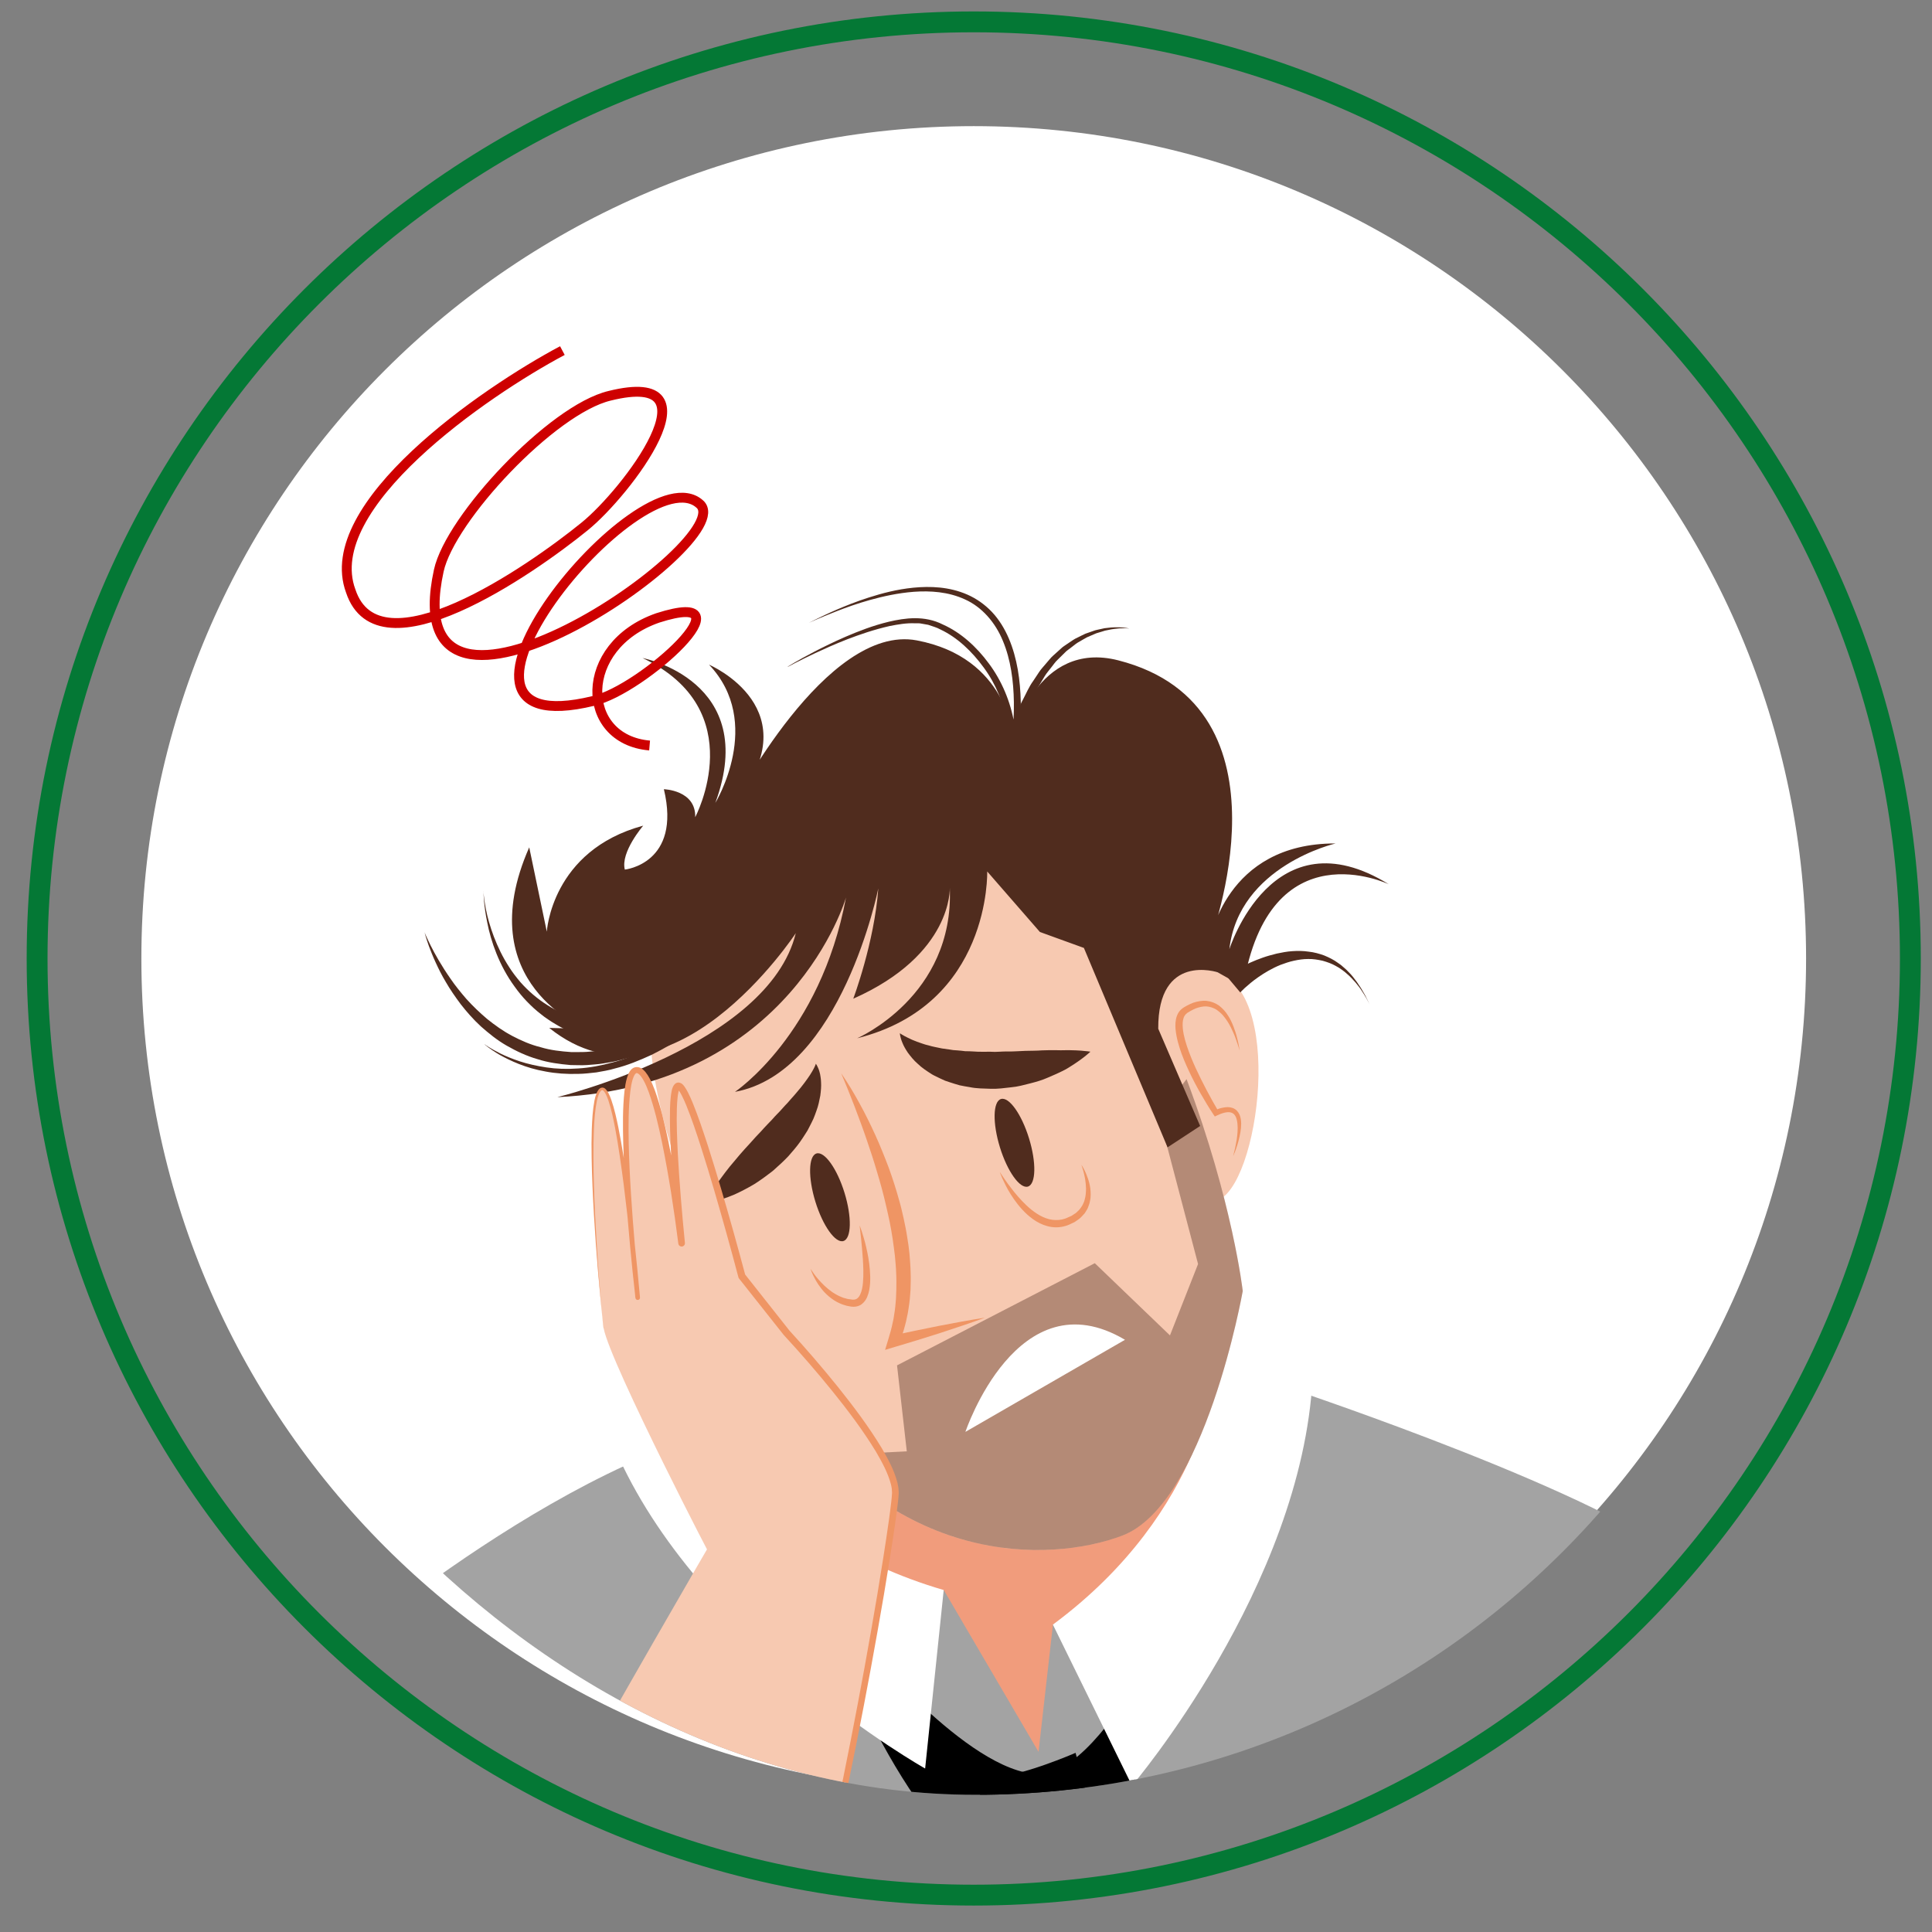 <?xml version="1.0" encoding="UTF-8"?> <svg xmlns="http://www.w3.org/2000/svg" width="507" height="507" viewBox="0 0 507 507" fill="none"><rect x="0" y="0" width="507" height="507" fill="#808080" stroke="none"/> <path d="M255.528 469.959C376.162 469.959 473.956 372.165 473.956 251.531C473.956 130.896 376.162 33.102 255.528 33.102C134.893 33.102 37.1 130.896 37.1 251.531C37.1 372.165 134.893 469.959 255.528 469.959Z" fill="white"></path> <path d="M255.529 500.06C118.485 500.06 7 388.574 7 251.53C7 114.485 118.485 3 255.529 3C392.574 3 504.059 114.485 504.059 251.53C504.059 388.574 392.574 500.06 255.529 500.06ZM255.529 8.473C121.495 8.473 12.473 117.496 12.473 251.53C12.473 385.564 121.495 494.587 255.529 494.587C389.564 494.587 498.586 385.564 498.586 251.53C498.586 117.496 389.564 8.473 255.529 8.473Z" fill="#047835"></path> <g clip-path="url(#clip0_31_678)"> <path d="M340.017 364.874C340.017 364.874 423.269 392.735 441.742 410.188C460.216 427.655 390.477 630.186 390.477 630.186L115.62 636.238L74.748 602.181C74.748 602.181 80.959 492.649 86.796 435.533C86.796 435.533 153.314 377.539 203.918 372.537C254.522 367.519 340.002 364.874 340.002 364.874H340.017Z" fill="#A3A3A3"></path> <path d="M404.522 484.239C371.659 510.821 335.733 533.521 297.348 551.29C258.303 569.361 216.166 585.879 173.067 590.105C140.533 593.297 107.986 591.73 75.438 590.163C74.993 597.739 74.734 602.196 74.734 602.196L115.605 636.253L390.463 630.2C390.463 630.2 430.098 515.076 441.699 450.944C430.112 463.825 415.923 475.01 404.522 484.239Z" fill="#A3A3A3"></path> <path d="M216.957 394.244L187.572 423.572L247.665 417.26L272.535 459.728L276.316 426.332L322.535 402.769L316.828 360.403L216.957 394.244Z" fill="#F19C7C"></path> <path d="M225.726 430.386C225.726 430.386 253.961 465.09 272.391 465.55C290.822 466.024 314.571 410.331 314.571 410.331L320.192 418.238C320.192 418.238 300.195 478.876 274.62 491.815C249.045 504.754 221.672 437.071 221.672 437.071L225.726 430.386Z" fill="black"></path> <path d="M256.003 499.104C256.003 499.104 253.932 466.053 260.732 466.226C267.518 466.398 282.253 459.986 282.253 459.986L291.109 493.21L284.094 501.763L300.353 662.345L240.39 654.007L264.499 509.023L256.017 499.104H256.003Z" fill="black"></path> <path d="M319.301 358.52C319.301 358.52 316.871 396.315 276.302 426.332L297.061 468.598C297.061 468.598 341.598 416.355 344.459 361.582L319.301 358.505V358.52Z" fill="white"></path> <path d="M183.878 368.482C183.878 368.482 199.217 403.115 247.65 417.261L242.777 464.098C242.777 464.098 182.929 430.458 161.321 380.055L183.863 368.482H183.878Z" fill="white"></path> <path d="M221.284 212.832C221.284 212.832 271.385 201.504 296.457 249.707C321.529 297.91 326.115 338.796 326.115 338.796C326.115 338.796 316.224 394.834 294.401 403.014C272.578 411.194 222.449 411.525 193.15 344.762C163.852 277.999 153.903 238.278 221.284 212.832Z" fill="#F7C9B1"></path> <path d="M299.634 274.06C299.634 274.06 301.259 248.858 319.531 255.155C337.803 261.452 329.623 315.592 317.992 315.29C306.348 314.989 299.634 274.045 299.634 274.045V274.06Z" fill="#F7C9B1"></path> <path opacity="0.4" d="M304.12 292.619L314.398 331.708L307.024 350.44L287.299 331.492L235.402 358.304L237.961 380.86L221.184 381.723L204.967 366.671C234.496 411.309 275.295 410.173 294.416 403.014C316.239 394.834 326.129 338.795 326.129 338.795C326.129 338.795 323.499 315.42 311.38 283.188L304.134 292.605L304.12 292.619Z" fill="#502C1E"></path> <path d="M321.73 256.047C321.73 256.047 321.903 255.932 322.205 255.73C322.507 255.558 322.938 255.285 323.484 254.954C324.577 254.307 326.172 253.473 328.128 252.596C329.105 252.165 330.183 251.719 331.348 251.317C332.498 250.9 333.763 250.569 335.057 250.239C336.365 249.965 337.731 249.692 339.14 249.606C340.549 249.505 341.986 249.52 343.409 249.735C344.833 249.879 346.213 250.267 347.521 250.742C348.801 251.274 350.037 251.892 351.086 252.668L351.877 253.229C352.121 253.43 352.351 253.646 352.596 253.847C353.085 254.235 353.516 254.666 353.918 255.098C354.767 255.917 355.414 256.823 356.032 257.642C356.592 258.491 357.153 259.252 357.541 259.971C357.958 260.69 358.332 261.294 358.562 261.84C359.094 262.904 359.396 263.508 359.396 263.508C359.396 263.508 359.079 262.918 358.504 261.869C358.231 261.337 357.829 260.748 357.383 260.058C356.966 259.353 356.362 258.634 355.744 257.858C355.069 257.11 354.364 256.291 353.473 255.558C353.056 255.17 352.596 254.796 352.107 254.465C351.633 254.106 351.115 253.79 350.569 253.502C349.505 252.884 348.297 252.467 347.09 252.122C345.853 251.849 344.588 251.633 343.294 251.662C342.015 251.662 340.75 251.849 339.528 252.122C338.306 252.381 337.127 252.798 336.006 253.214C333.777 254.12 331.851 255.285 330.27 256.377C328.688 257.47 327.481 258.534 326.661 259.267C326.259 259.641 325.957 259.943 325.756 260.144C325.569 260.345 325.482 260.446 325.482 260.446L321.745 256.003L321.73 256.047Z" fill="#502C1E"></path> <path d="M127.178 274.045C127.178 274.045 128.587 275.124 131.333 276.475C132.713 277.151 134.424 277.87 136.436 278.531C138.463 279.192 140.792 279.724 143.366 280.112C145.939 280.5 148.771 280.601 151.732 280.385C154.708 280.213 157.799 279.623 160.919 278.761C164.067 277.956 167.158 276.633 170.235 275.167C173.254 273.6 176.273 271.86 179.076 269.805L181.218 268.324L183.259 266.714L185.301 265.104L187.241 263.393C188.535 262.271 189.8 261.136 190.979 259.928C192.158 258.735 193.409 257.628 194.487 256.392C195.594 255.184 196.672 253.991 197.765 252.855C198.8 251.662 199.806 250.483 200.784 249.347C202.796 247.105 204.464 244.79 206.117 242.734C207.728 240.65 209.108 238.68 210.401 236.969C211.71 235.273 212.716 233.692 213.593 232.441C215.347 229.911 216.353 228.473 216.353 228.473C216.353 228.473 215.462 229.997 213.909 232.657C213.104 233.979 212.198 235.604 210.991 237.386C209.812 239.183 208.547 241.254 206.98 243.396C205.399 245.509 203.803 247.91 201.862 250.253C200.913 251.446 199.936 252.654 198.944 253.905C197.894 255.112 196.802 256.32 195.695 257.556C194.616 258.821 193.366 259.957 192.187 261.193C191.008 262.43 189.729 263.608 188.42 264.759L186.465 266.527L184.409 268.194L182.339 269.862L180.168 271.415C177.264 273.485 174.145 275.224 171.011 276.806C167.819 278.272 164.599 279.595 161.336 280.4C159.726 280.889 158.087 281.133 156.505 281.42C154.895 281.593 153.328 281.794 151.79 281.809C148.713 281.909 145.809 281.694 143.179 281.19C137.888 280.27 133.82 278.315 131.131 276.82C128.457 275.253 127.149 274.06 127.149 274.06L127.178 274.045Z" fill="#502C1E"></path> <path d="M206.736 174.922C206.736 174.922 209.194 173.369 213.708 171.012C215.965 169.847 218.74 168.467 221.989 167.058C225.252 165.664 228.99 164.183 233.274 163.148C237.5 162.17 242.604 161.437 247.42 163.881C252.135 165.98 256.261 169.703 259.539 174.174C262.86 178.631 265.175 184.08 266.166 189.859C266.224 190.218 266.31 190.578 266.353 190.937L266.44 192.044L266.598 194.258C266.612 194.991 266.555 195.739 266.54 196.486C266.483 197.219 266.54 197.981 266.382 198.714C266.138 200.166 265.936 201.705 265.62 203.07C265.548 203.415 265.491 203.775 265.448 204.077C265.448 204.134 265.448 204.249 265.448 204.177C265.218 204.149 266.023 204.091 264.542 203.344C263.493 203.602 263.809 203.832 263.723 203.775C263.723 203.804 263.694 203.818 263.723 203.775C263.766 203.66 263.809 203.502 263.866 203.344C264.053 202.682 264.211 201.992 264.355 201.288C265.534 195.695 266.123 189.931 266.066 184.295C265.98 178.674 265.232 173.096 263.191 168.208C261.192 163.32 257.67 159.295 253.257 157.311C248.858 155.27 244.085 154.997 239.829 155.298C235.545 155.629 231.649 156.52 228.271 157.455C224.878 158.404 221.989 159.453 219.617 160.373C217.259 161.293 215.419 162.07 214.168 162.602C212.917 163.148 212.256 163.45 212.256 163.45C212.256 163.45 212.903 163.119 214.125 162.515C215.347 161.926 217.144 161.035 219.473 160.028C221.816 159.022 224.677 157.857 228.055 156.779C231.434 155.701 235.344 154.652 239.729 154.22C244.085 153.803 249.073 153.947 253.846 156.032C256.204 157.067 258.446 158.619 260.315 160.603C262.184 162.587 263.651 165.002 264.743 167.561C266.943 172.737 267.748 178.502 267.877 184.281C267.978 190.074 267.432 195.925 266.253 201.705C266.095 202.423 265.922 203.142 265.721 203.875C265.663 204.062 265.606 204.249 265.52 204.479C265.491 204.537 265.476 204.594 265.405 204.724C265.29 204.709 265.591 204.982 264.499 205.27C262.975 204.494 263.794 204.379 263.55 204.307C263.55 204.048 263.564 203.976 263.579 203.861C263.636 203.444 263.708 203.085 263.78 202.725C264.139 201.259 264.298 199.922 264.542 198.528C264.7 197.837 264.643 197.133 264.7 196.443C264.729 195.739 264.786 195.049 264.772 194.344L264.628 192.26L264.556 191.224C264.513 190.879 264.441 190.534 264.384 190.204C263.493 184.726 261.336 179.508 258.188 175.224C255.068 170.94 251.23 167.288 246.845 165.218C245.767 164.614 244.66 164.355 243.582 163.967C242.978 163.867 242.388 163.766 241.799 163.651L241.353 163.579C241.353 163.579 241.094 163.579 240.979 163.565H240.131C237.86 163.464 235.646 163.867 233.533 164.269C229.335 165.218 225.568 166.526 222.276 167.791C218.998 169.071 216.181 170.35 213.895 171.414C209.309 173.585 206.764 174.979 206.764 174.979L206.736 174.922Z" fill="#502C1E"></path> <path d="M296.285 164.93C296.285 164.93 296.054 164.902 295.609 164.887C295.178 164.844 294.531 164.887 293.726 164.902C292.92 164.988 291.943 165.06 290.836 165.319C290.563 165.376 290.275 165.434 289.988 165.491C289.7 165.577 289.413 165.664 289.111 165.764C288.521 165.98 287.86 166.08 287.242 166.382C286.609 166.656 285.948 166.929 285.272 167.231C284.625 167.576 283.964 167.978 283.288 168.366C282.584 168.726 281.966 169.243 281.319 169.746C280.701 170.278 279.953 170.681 279.378 171.328C278.774 171.932 278.156 172.535 277.524 173.154C276.877 173.743 276.402 174.519 275.827 175.209C275.295 175.928 274.677 176.589 274.203 177.366L272.794 179.709C271.759 181.219 271.112 182.944 270.307 184.554C269.473 186.15 268.941 187.86 268.352 189.47C268.05 190.276 267.762 191.066 267.475 191.857C267.187 192.633 267.015 193.438 266.785 194.186C266.368 195.71 265.951 197.147 265.548 198.484C265.131 199.807 264.959 201.072 264.7 202.179C264.484 203.286 264.226 204.235 263.953 205.011C263.421 206.564 262.831 207.426 262.831 207.426C262.831 207.426 262.587 206.449 262.644 204.795C262.673 203.962 262.774 202.97 262.975 201.834C263.176 200.713 263.291 199.404 263.636 198.039C263.953 196.659 264.326 195.178 264.743 193.596C264.959 192.82 265.117 191.986 265.405 191.181C265.692 190.376 265.994 189.557 266.31 188.723C266.957 187.07 267.489 185.301 268.409 183.662C269.286 182.009 270.005 180.241 271.141 178.688L272.722 176.302C273.24 175.511 273.93 174.836 274.519 174.102C275.152 173.412 275.683 172.636 276.388 172.032C277.078 171.414 277.754 170.796 278.415 170.206C278.731 169.89 279.091 169.617 279.464 169.387C279.824 169.143 280.198 168.898 280.543 168.654C281.261 168.179 281.937 167.676 282.699 167.346C283.432 166.986 284.137 166.612 284.841 166.296C285.574 166.037 286.264 165.793 286.94 165.563C287.601 165.304 288.291 165.218 288.924 165.06C289.24 164.988 289.542 164.93 289.844 164.859C290.146 164.83 290.448 164.801 290.735 164.758C291.885 164.6 292.877 164.614 293.711 164.614C295.364 164.686 296.27 164.916 296.27 164.916L296.285 164.93Z" fill="#502C1E"></path> <path d="M111.379 244.603C111.379 244.603 111.911 245.926 113.018 248.14C114.125 250.353 115.85 253.444 118.265 256.895C119.444 258.634 120.881 260.402 122.448 262.214C124.058 263.996 125.87 265.736 127.839 267.404C129.852 269.014 132.023 270.581 134.395 271.831C136.767 273.082 139.268 274.175 141.914 274.822C144.516 275.612 147.218 275.9 149.878 276.087C151.215 276.058 152.538 276.13 153.86 276.044C155.168 275.9 156.477 275.886 157.742 275.655C159.007 275.425 160.258 275.267 161.465 274.98C162.673 274.692 163.852 274.405 165.002 274.117C167.259 273.37 169.415 272.752 171.327 271.903C172.29 271.515 173.21 271.127 174.102 270.768C174.964 270.365 175.784 269.977 176.56 269.618C177.336 269.258 178.055 268.927 178.716 268.611C179.363 268.266 179.967 267.936 180.499 267.648C182.67 266.498 183.906 265.851 183.906 265.851L185.171 267.907C185.171 267.907 183.949 268.669 181.822 270.006C181.29 270.336 180.686 270.696 180.039 271.098C179.363 271.458 178.645 271.846 177.868 272.263C177.092 272.68 176.258 273.111 175.396 273.585C174.504 274.017 173.541 274.405 172.549 274.85C170.58 275.785 168.323 276.489 165.965 277.323C164.757 277.654 163.507 277.984 162.227 278.329C160.948 278.674 159.596 278.818 158.245 279.077C156.894 279.321 155.47 279.35 154.061 279.494C152.638 279.595 151.186 279.494 149.734 279.494C146.83 279.235 143.869 278.861 141.037 277.941C138.176 277.122 135.487 275.842 132.972 274.405C130.441 272.967 128.227 271.141 126.186 269.344C124.173 267.49 122.434 265.492 120.91 263.536C119.415 261.538 118.092 259.612 117.014 257.743C115.907 255.903 115.03 254.12 114.311 252.539C113.578 250.957 113.032 249.534 112.586 248.37C111.738 246.026 111.407 244.632 111.407 244.632L111.379 244.603Z" fill="#502C1E"></path> <path d="M126.862 233.965C126.862 233.965 126.905 234.784 127.106 236.207C127.322 237.63 127.652 239.657 128.343 242.015C129.018 244.373 129.996 247.076 131.347 249.807C132.023 251.173 132.799 252.538 133.662 253.861C134.51 255.198 135.502 256.478 136.537 257.7C137.601 258.907 138.736 260.028 139.93 261.035C141.123 262.041 142.345 262.961 143.61 263.738C144.228 264.14 144.846 264.514 145.479 264.83C146.097 265.161 146.701 265.506 147.333 265.765C148.541 266.354 149.749 266.771 150.856 267.173C151.991 267.504 152.998 267.849 153.946 268.022C154.881 268.208 155.686 268.424 156.362 268.496C157.713 268.697 158.489 268.798 158.489 268.798L157.641 273.513C157.641 273.513 156.807 273.283 155.341 272.881C154.608 272.708 153.745 272.349 152.739 272.018C151.733 271.687 150.654 271.17 149.461 270.696C148.297 270.121 147.017 269.531 145.752 268.74C145.105 268.381 144.473 267.95 143.826 267.518C143.164 267.102 142.546 266.613 141.914 266.11C140.634 265.132 139.412 263.996 138.248 262.789C137.083 261.581 136.005 260.258 135.027 258.878C131.002 253.401 128.803 246.961 127.868 242.101C126.862 237.228 126.876 233.921 126.876 233.921L126.862 233.965Z" fill="#502C1E"></path> <path d="M319.531 255.155C319.531 255.155 303.818 249.893 303.947 269.962L314.945 295.48L306.391 301.087L284.439 248.757L272.895 244.574L259.065 228.688C259.065 228.688 260.114 263.666 224.936 272.464C224.936 272.464 250.453 261.466 249.246 232.972C249.246 232.972 250.094 250.468 223.915 262.084C223.915 262.084 229.464 247.349 230.485 233.131C230.485 233.131 220.839 281.42 192.877 286.524C192.877 286.524 215.261 271.572 222.017 235.503C222.017 235.503 207.799 284.971 146.255 287.918C146.255 287.918 201.603 274.462 208.835 244.876C208.835 244.876 175.841 295.149 144.128 269.747L153.831 269.991C153.831 269.991 123.066 258.203 138.88 222.363L143.495 244.488C143.495 244.488 144.688 223.168 168.797 216.67C168.797 216.67 162.788 223.628 163.967 228.2C163.967 228.2 178.889 226.647 174.217 207.11C174.217 207.11 182.627 207.325 182.44 214.442C182.44 214.442 197.391 186.351 168.624 172.679C168.624 172.679 199.533 178.645 187.716 210.704C187.716 210.704 200.554 189.672 186.063 174.418C186.063 174.418 213.593 186.121 192.23 211.466C192.23 211.466 216.756 163.564 240.577 168.05C264.398 172.55 265.807 193.294 265.807 193.294C265.807 193.294 272.061 167.791 293.496 173.297C341.066 185.517 317.489 247.032 317.489 247.032C317.489 247.032 321.385 221.242 350.497 221.342C350.497 221.342 325.109 227.165 322.607 249.103C322.607 249.103 333.878 213.148 364.456 232.052C364.456 232.052 333.131 217.015 326.23 258.893L319.531 255.155Z" fill="#502C1E"></path> <path d="M236.135 271.142C236.135 271.142 236.336 271.285 236.695 271.501C237.026 271.717 237.587 272.004 238.248 272.335C238.579 272.493 238.938 272.665 239.341 272.852C239.743 273.01 240.16 273.183 240.62 273.37C241.066 273.542 241.569 273.701 242.072 273.873C242.561 274.06 243.107 274.204 243.668 274.333C244.746 274.678 245.982 274.865 247.204 275.138C247.837 275.224 248.484 275.325 249.159 275.411C249.49 275.454 249.821 275.498 250.151 275.569C250.496 275.598 250.841 275.627 251.187 275.641C251.891 275.684 252.581 275.771 253.271 275.857C253.99 275.871 254.723 275.871 255.456 275.929C256.908 276.058 258.432 275.986 259.942 276.001C261.437 276.13 263.004 275.886 264.528 275.929C266.051 275.958 267.575 275.814 269.07 275.771C270.566 275.728 272.018 275.756 273.426 275.641C274.821 275.584 276.172 275.569 277.437 275.598C278.702 275.656 279.853 275.555 280.902 275.598C281.951 275.613 282.886 275.656 283.662 275.713C285.215 275.828 286.149 275.986 286.149 275.986C286.149 275.986 285.488 276.619 284.237 277.582C283.619 278.057 282.843 278.603 281.937 279.207C281.017 279.782 280.011 280.5 278.817 281.061C277.639 281.636 276.33 282.226 274.922 282.815C273.527 283.433 271.989 283.893 270.379 284.296C268.769 284.698 267.101 285.187 265.333 285.331C263.564 285.532 261.796 285.791 259.956 285.719C258.13 285.647 256.304 285.676 254.479 285.288C253.573 285.144 252.682 284.986 251.805 284.799C250.928 284.54 250.065 284.296 249.231 284.008C248.814 283.864 248.398 283.735 247.995 283.591C247.592 283.419 247.19 283.232 246.802 283.045C246.025 282.657 245.264 282.341 244.559 281.924C243.165 281.032 241.871 280.184 240.836 279.163C239.757 278.243 238.938 277.165 238.248 276.26C237.601 275.296 237.112 274.419 236.81 273.643C236.48 272.881 236.336 272.249 236.235 271.817C236.149 271.386 236.149 271.156 236.149 271.156L236.135 271.142Z" fill="#502C1E"></path> <path d="M214.082 279.135C214.082 279.135 214.226 279.293 214.412 279.652C214.585 280.012 214.872 280.558 215.059 281.291C215.189 281.665 215.246 282.067 215.318 282.528C215.404 282.988 215.448 283.491 215.462 284.008C215.534 285.072 215.433 286.251 215.261 287.545C215.016 288.781 214.757 290.19 214.24 291.527C214.01 292.217 213.737 292.907 213.449 293.612C213.147 294.287 212.788 294.963 212.429 295.667C212.242 296.012 212.083 296.372 211.882 296.717L211.25 297.709C210.833 298.37 210.387 299.046 209.927 299.693C208.993 301.001 207.943 302.208 206.879 303.416C205.787 304.581 204.608 305.659 203.443 306.694C202.883 307.24 202.265 307.7 201.646 308.146C201.043 308.606 200.439 309.066 199.821 309.483C199.202 309.9 198.627 310.331 198.009 310.705C197.391 311.05 196.802 311.424 196.198 311.74C195.005 312.387 193.855 312.962 192.776 313.451C190.577 314.399 188.622 314.96 187.242 315.32C185.847 315.665 184.999 315.78 184.999 315.78C184.999 315.78 185.358 314.989 186.091 313.753C186.451 313.134 186.911 312.416 187.443 311.625C187.975 310.82 188.622 309.986 189.297 309.037C189.973 308.103 190.721 307.125 191.526 306.119C192.359 305.141 193.222 304.106 194.099 303.057C194.976 302.007 195.953 300.986 196.902 299.937C197.822 298.859 198.814 297.838 199.792 296.803C200.712 295.739 201.718 294.747 202.667 293.741C203.53 292.706 204.579 291.771 205.399 290.794C205.844 290.319 206.247 289.831 206.707 289.385C207.138 288.925 207.483 288.45 207.914 288.005C208.331 287.559 208.705 287.114 209.064 286.682C209.438 286.251 209.783 285.82 210.128 285.417C210.761 284.598 211.393 283.821 211.882 283.088C212.414 282.369 212.817 281.694 213.162 281.119C213.492 280.544 213.751 280.055 213.895 279.695C214.039 279.35 214.111 279.135 214.111 279.135H214.082Z" fill="#502C1E"></path> <path d="M221.615 313.005C223.57 319.345 223.455 325.009 221.342 325.671C219.228 326.318 215.936 321.703 213.981 315.363C212.026 309.023 212.141 303.359 214.254 302.698C216.367 302.051 219.66 306.666 221.615 313.005Z" fill="#502C1E"></path> <path d="M270.034 298.715C271.989 305.055 271.874 310.719 269.761 311.38C267.647 312.027 264.355 307.412 262.4 301.073C260.445 294.733 260.56 289.068 262.673 288.407C264.786 287.76 268.079 292.375 270.034 298.715Z" fill="#502C1E"></path> <path d="M220.81 281.737C222.549 284.281 224.131 286.927 225.597 289.629C227.092 292.332 228.444 295.092 229.723 297.91C230.37 299.304 230.959 300.742 231.549 302.165C232.138 303.589 232.685 305.041 233.245 306.493C233.777 307.945 234.266 309.411 234.74 310.892C235.2 312.372 235.66 313.853 236.063 315.363C236.494 316.858 236.825 318.382 237.17 319.891C237.486 321.415 237.817 322.939 238.047 324.491C238.32 326.03 238.521 327.582 238.679 329.149C238.794 330.716 238.938 332.283 238.967 333.85C239.039 335.417 238.981 336.999 238.938 338.58C238.838 340.161 238.694 341.743 238.435 343.31C238.349 344.101 238.176 344.877 238.004 345.653C237.846 346.429 237.687 347.22 237.457 347.982C237.084 349.535 236.48 351.03 235.919 352.511L234.137 350.512C236.149 350.081 238.162 349.607 240.189 349.204L246.256 347.968C250.31 347.191 254.364 346.415 258.461 345.797C254.579 347.234 250.655 348.514 246.73 349.808L240.821 351.662C238.852 352.281 236.868 352.841 234.898 353.445L232.268 354.236L233.116 351.447C233.547 350.038 233.95 348.643 234.237 347.206C234.424 346.501 234.539 345.768 234.64 345.049C234.755 344.331 234.884 343.597 234.942 342.864C234.999 342.131 235.1 341.398 235.128 340.665L235.215 338.451C235.229 336.97 235.258 335.489 235.172 334.008C235.128 332.528 234.97 331.047 234.841 329.552C234.64 328.071 234.496 326.59 234.252 325.11C234.05 323.629 233.748 322.148 233.475 320.682C233.173 319.215 232.843 317.749 232.498 316.283C232.167 314.816 231.793 313.35 231.405 311.898C231.017 310.432 230.586 308.994 230.154 307.542C229.306 304.638 228.357 301.748 227.365 298.873C226.388 295.998 225.31 293.137 224.231 290.291C223.124 287.444 222.003 284.598 220.795 281.766L220.81 281.737Z" fill="#EF9564"></path> <path d="M262.371 307.556C262.371 307.556 262.731 308.117 263.363 309.051C263.981 310 264.959 311.308 266.152 312.818C267.374 314.299 268.855 315.995 270.681 317.461C272.492 318.913 274.706 320.15 277.006 320.164C278.142 320.193 279.292 319.977 280.327 319.445L281.204 319.057C281.448 318.913 281.65 318.755 281.88 318.611C282.354 318.367 282.728 317.95 283.116 317.576C283.504 317.203 283.748 316.728 284.05 316.297C284.252 315.822 284.539 315.377 284.625 314.859C284.942 313.882 284.97 312.875 284.999 311.941C284.97 311.006 284.884 310.144 284.755 309.368C284.625 308.606 284.453 307.93 284.309 307.384C284.007 306.291 283.777 305.673 283.777 305.673C283.777 305.673 284.165 306.205 284.669 307.24C284.913 307.757 285.2 308.404 285.459 309.166C285.732 309.928 285.977 310.82 286.12 311.84C286.221 312.847 286.322 313.982 286.034 315.175C285.962 315.779 285.689 316.369 285.474 316.987C285.359 317.289 285.157 317.562 284.985 317.849C284.812 318.137 284.654 318.439 284.395 318.669C283.935 319.172 283.49 319.704 282.871 320.092C282.584 320.293 282.282 320.523 281.98 320.71L281.118 321.113C279.881 321.76 278.415 322.105 276.949 322.076C275.482 322.033 274.073 321.616 272.837 320.998C271.586 320.394 270.522 319.56 269.574 318.726C267.69 317.016 266.31 315.104 265.246 313.436C264.183 311.754 263.507 310.244 263.018 309.209C262.558 308.16 262.357 307.527 262.357 307.527L262.371 307.556Z" fill="#EF9564"></path> <path d="M225.611 321.66C225.611 321.66 225.841 322.206 226.158 323.184C226.46 324.161 226.92 325.57 227.308 327.281C227.71 329.006 228.099 331.033 228.271 333.261C228.357 334.383 228.415 335.547 228.329 336.74C228.242 337.948 228.07 339.184 227.523 340.449C227.25 341.067 226.819 341.7 226.201 342.189C225.597 342.692 224.749 342.936 224.03 342.922C223.829 342.922 223.714 342.922 223.426 342.893L223.009 342.821L222.176 342.663C221.586 342.462 220.939 342.318 220.422 342.045C219.329 341.599 218.395 340.924 217.575 340.262C216.77 339.587 216.08 338.868 215.534 338.149C214.398 336.74 213.737 335.389 213.291 334.469C212.86 333.534 212.702 332.959 212.702 332.959C212.702 332.959 213.018 333.462 213.607 334.282C214.197 335.116 215.131 336.223 216.353 337.402C216.971 337.991 217.676 338.566 218.452 339.112C219.243 339.63 220.12 340.119 221.054 340.464C221.529 340.679 221.989 340.722 222.463 340.881L223.311 340.996L223.728 341.053C223.728 341.053 223.915 341.053 223.987 341.053C224.806 341.053 225.353 340.55 225.755 339.659C226.172 338.782 226.359 337.689 226.46 336.611C226.546 335.518 226.589 334.426 226.56 333.362C226.517 331.22 226.359 329.207 226.201 327.468C226.028 325.742 225.913 324.276 225.77 323.27C225.655 322.249 225.597 321.674 225.597 321.674L225.611 321.66Z" fill="#EF9564"></path> <path d="M323.628 303.315C324.002 301.921 324.304 300.512 324.534 299.103C324.735 297.694 324.879 296.271 324.735 294.891C324.663 294.215 324.534 293.54 324.26 293.008C324.131 292.735 323.944 292.505 323.743 292.318C323.527 292.145 323.297 292.016 323.038 291.944C321.96 291.671 320.58 292.145 319.373 292.72L318.797 292.993L318.424 292.447C317.202 290.636 316.109 288.781 315.031 286.898C313.953 285.015 312.946 283.088 312.026 281.119C311.106 279.149 310.229 277.136 309.568 275.023C309.237 273.974 308.935 272.896 308.734 271.789C308.533 270.682 308.375 269.546 308.475 268.338C308.576 267.174 308.935 265.794 309.999 264.859L310.402 264.543L310.502 264.471H310.531L310.589 264.414L310.632 264.385L310.804 264.284L311.509 263.882C311.969 263.609 312.573 263.379 313.105 263.149C314.212 262.789 315.39 262.545 316.612 262.645C317.82 262.775 318.97 263.22 319.933 263.91C320.839 264.644 321.644 265.477 322.219 266.441C322.852 267.375 323.297 268.381 323.7 269.402C324.088 270.423 324.433 271.458 324.677 272.522C324.979 273.571 325.123 274.635 325.324 275.699C324.994 274.678 324.677 273.643 324.304 272.637C323.959 271.63 323.513 270.653 323.053 269.704C322.578 268.755 322.032 267.85 321.4 267.044C320.81 266.196 320.019 265.521 319.229 264.96C318.395 264.457 317.475 264.155 316.526 264.097C315.577 264.069 314.628 264.313 313.708 264.658C313.263 264.888 312.846 265.032 312.386 265.319L311.696 265.736L311.523 265.837L311.48 265.866C311.48 265.866 311.494 265.866 311.509 265.866L311.451 265.923L311.236 266.11C310.661 266.628 310.416 267.504 310.359 268.453C310.272 270.365 310.79 272.435 311.437 274.419C312.098 276.403 312.889 278.373 313.78 280.299C315.563 284.152 317.576 287.947 319.732 291.628L318.783 291.34C319.488 291.067 320.206 290.794 320.983 290.664C321.371 290.578 321.773 290.549 322.19 290.535C322.607 290.535 323.038 290.607 323.455 290.751C323.872 290.894 324.275 291.153 324.591 291.47C324.893 291.8 325.137 292.174 325.296 292.548C325.612 293.324 325.698 294.1 325.712 294.848C325.712 296.357 325.411 297.795 325.065 299.204C324.706 300.613 324.232 301.978 323.657 303.301L323.628 303.315Z" fill="#EF9564"></path> <path d="M253.343 375.757C253.343 375.757 267.015 334.857 295.221 351.59L253.343 375.757Z" fill="white"></path> <path d="M441.742 410.201C441.742 410.201 472.637 567.764 444.531 641.772L363.421 587.272C363.421 587.272 391.282 409.382 441.742 410.201Z" fill="#6F96BD"></path> <path d="M206.448 349.807C206.448 349.807 235.258 380.644 234.97 391.8C234.683 402.956 201.848 604.495 161.609 640.349C121.37 676.203 76.085 625.542 88.233 587.014C97.419 557.888 185.559 406.536 185.559 406.536C189.427 414.328 160.114 357.829 158.417 348.571C157.885 345.71 152.652 289.701 157.598 285.949C162.543 282.197 167.359 340.564 167.359 340.564C167.359 340.564 160.617 281.665 166.957 280.86C173.297 280.054 178.889 326.302 178.889 326.302C178.889 326.302 174.605 285.431 178.012 285.029C181.419 284.626 194.688 334.957 194.688 334.957L206.434 349.822L206.448 349.807Z" fill="#F7C9B1"></path> <path d="M158.432 348.571C158.087 346.098 157.857 343.611 157.612 341.138L156.937 333.692C156.52 328.717 156.146 323.743 155.858 318.755C155.571 313.766 155.341 308.792 155.255 303.789C155.211 301.288 155.211 298.786 155.298 296.299C155.398 293.798 155.528 291.296 156.002 288.795C156.131 288.177 156.29 287.544 156.534 286.94C156.663 286.638 156.793 286.322 157.023 286.035C157.138 285.876 157.238 285.776 157.454 285.603L157.655 285.488C157.785 285.445 157.928 285.416 158.058 285.402C158.59 285.416 158.877 285.747 159.107 286.006C159.352 286.279 159.51 286.567 159.668 286.854C159.97 287.429 160.214 288.033 160.416 288.622C161.249 291.023 161.781 293.467 162.284 295.925C163.262 300.828 164.01 305.773 164.685 310.718C166.008 320.624 167.057 330.543 167.949 340.491C167.977 340.822 167.733 341.11 167.402 341.138C167.072 341.167 166.784 340.923 166.755 340.606C165.735 331.607 164.887 322.593 164.24 313.551C163.923 309.036 163.679 304.508 163.55 299.965C163.449 295.422 163.377 290.879 163.88 286.293C164.024 285.143 164.196 283.993 164.541 282.829C164.728 282.239 164.93 281.65 165.332 281.06C165.533 280.773 165.807 280.457 166.238 280.227C166.454 280.126 166.655 280.054 166.985 280.025H167.201C167.287 280.025 167.445 280.054 167.575 280.069C168.509 280.299 168.941 280.845 169.386 281.334C169.803 281.837 170.119 282.354 170.407 282.872C170.982 283.921 171.428 285 171.83 286.078C173.397 290.419 174.404 294.862 175.352 299.304C177.193 308.203 178.573 317.159 179.737 326.158L178.026 326.345C177.221 318.482 176.546 310.618 176.1 302.711C175.899 298.757 175.726 294.804 175.827 290.807C175.856 289.801 175.913 288.809 176.028 287.789C176.086 287.271 176.157 286.768 176.272 286.222C176.33 285.948 176.402 285.675 176.517 285.388C176.646 285.1 176.761 284.77 177.178 284.396C177.394 284.223 177.768 284.022 178.17 284.094C178.17 284.036 178.961 284.338 178.961 284.424C179.306 284.683 179.45 284.928 179.636 285.158C179.967 285.632 180.226 286.078 180.47 286.538C180.945 287.458 181.347 288.378 181.735 289.298C183.245 293.007 184.496 296.759 185.718 300.511C186.925 304.278 188.075 308.059 189.197 311.84C191.439 319.416 193.553 327.021 195.594 334.655L195.421 334.31L207.167 349.175L207.109 349.117C211.551 353.947 215.807 358.893 219.918 363.996C224.001 369.1 227.955 374.347 231.376 379.997C233.029 382.858 234.654 385.762 235.516 389.126C235.617 389.543 235.675 389.988 235.761 390.42C235.818 390.865 235.818 391.325 235.847 391.785C235.818 392.619 235.718 393.496 235.632 394.301C235.445 395.94 235.229 397.55 234.999 399.175C234.079 405.644 233.029 412.085 231.951 418.525C227.566 444.258 222.492 469.862 216.655 495.294C213.737 508.017 210.631 520.682 207.282 533.304C203.918 545.912 200.324 558.462 196.284 570.869C192.216 583.276 187.788 595.567 182.469 607.485C179.809 613.437 176.919 619.302 173.57 624.909C171.902 627.712 170.134 630.458 168.15 633.06C166.18 635.662 164.053 638.149 161.609 640.32C164.024 638.121 166.123 635.619 168.064 632.988C170.004 630.372 171.758 627.612 173.383 624.794C176.661 619.158 179.478 613.279 182.066 607.298C187.227 595.337 191.526 583.017 195.436 570.582C203.242 545.711 209.596 520.409 215.275 494.963C218.121 482.24 220.723 469.474 223.254 456.679C225.769 443.885 228.113 431.061 230.269 418.209C231.333 411.783 232.368 405.342 233.274 398.902C233.504 397.292 233.705 395.681 233.892 394.071C233.978 393.252 234.065 392.504 234.093 391.714C234.065 391.354 234.065 390.995 234.021 390.635C233.949 390.262 233.906 389.902 233.806 389.528C233.029 386.553 231.462 383.677 229.852 380.917C226.503 375.411 222.578 370.207 218.51 365.161C214.427 360.115 210.157 355.184 205.758 350.425C205.744 350.411 205.715 350.382 205.7 350.368L193.941 335.517C193.854 335.417 193.797 335.287 193.768 335.158C191.756 327.539 189.642 319.948 187.428 312.386C186.321 308.605 185.186 304.839 183.978 301.086C182.77 297.349 181.534 293.596 180.068 290.002C179.694 289.111 179.306 288.22 178.875 287.386C178.659 286.969 178.429 286.567 178.184 286.236C178.069 286.078 177.926 285.905 177.868 285.876H177.854C177.854 285.876 177.911 285.905 177.954 285.905C177.998 285.905 178.041 285.905 178.069 285.905C178.084 285.905 178.026 285.905 177.998 285.905C178.156 285.905 178.285 285.848 178.314 285.819C178.343 285.747 178.098 286.25 178.026 286.638C177.926 287.07 177.868 287.53 177.811 288.004C177.71 288.939 177.653 289.916 177.624 290.879C177.509 294.775 177.681 298.7 177.868 302.625C178.299 310.474 178.961 318.338 179.737 326.173C179.78 326.647 179.435 327.064 178.961 327.122C178.501 327.165 178.084 326.834 178.012 326.374C176.876 317.432 175.51 308.476 173.699 299.649C172.765 295.25 171.758 290.836 170.263 286.653C169.875 285.618 169.473 284.583 168.955 283.648C168.711 283.174 168.423 282.728 168.121 282.354C167.834 281.995 167.431 281.664 167.244 281.636C167.23 281.636 167.244 281.621 167.201 281.607H166.985C166.985 281.607 166.957 281.607 166.928 281.636C166.856 281.679 166.727 281.779 166.612 281.952C166.382 282.282 166.18 282.771 166.022 283.26C165.72 284.266 165.533 285.359 165.404 286.452C164.887 290.865 164.915 295.393 164.987 299.893C165.088 304.407 165.303 308.907 165.591 313.421C166.166 322.435 166.957 331.449 167.92 340.434L166.727 340.549C165.907 330.615 164.915 320.695 163.665 310.805C163.018 305.859 162.342 300.928 161.422 296.04C160.947 293.611 160.444 291.167 159.668 288.824C159.467 288.249 159.251 287.673 158.978 287.142C158.734 286.638 158.317 286.078 158.029 286.078C158.015 286.078 158 286.078 157.972 286.078L157.77 286.193C157.77 286.193 157.612 286.322 157.555 286.423C157.397 286.624 157.267 286.883 157.152 287.156C156.922 287.702 156.764 288.292 156.635 288.881C156.146 291.282 155.973 293.783 155.858 296.256C155.743 298.743 155.715 301.23 155.729 303.717C155.758 308.706 155.916 313.68 156.16 318.668C156.405 323.657 156.707 328.631 157.066 333.605L157.655 341.066C157.871 343.554 158.072 346.041 158.389 348.513L158.432 348.571Z" fill="#EF9564"></path> <path d="M147.581 92C127.11 102.883 83.78 132.728 92.032 155.082C99.392 177.337 139.157 149.735 153.404 138.162C164.387 129.292 189.344 96.572 159.988 103.86C144.864 107.454 118.139 136.048 115.149 149.735C103.188 204.465 194.591 141.799 183.637 132.282C168.254 118.337 104.669 196.313 155.675 183.95C168.714 181.003 198.113 154.004 172.61 162.156C151.549 169.487 152.095 194.056 170.468 195.638" stroke="#CE0000" stroke-width="2.588" stroke-miterlimit="10"></path> </g> <defs> <clipPath id="clip0_31_678"> <rect x="38" y="35" width="436" height="436" rx="218" fill="white"></rect> </clipPath> </defs> </svg> 